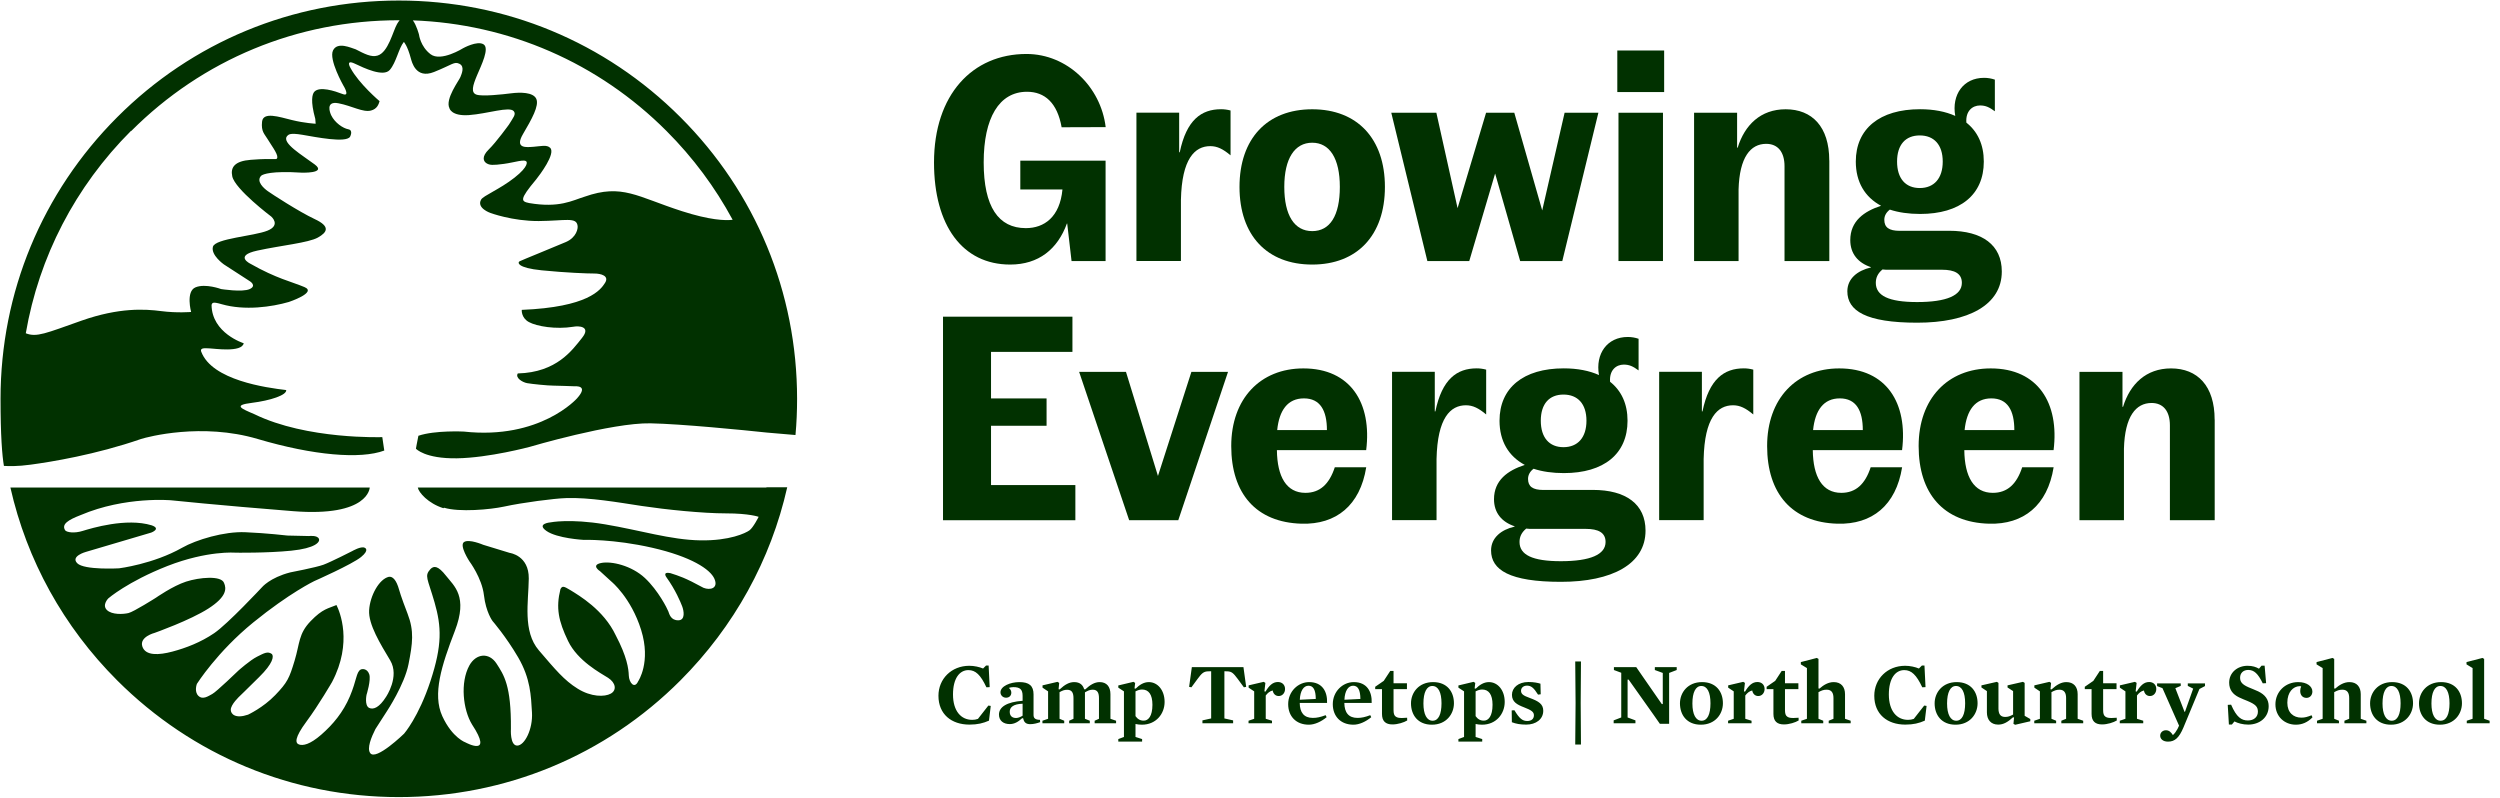 <?xml version="1.0" encoding="UTF-8"?>
<svg xmlns="http://www.w3.org/2000/svg" width="1638" height="523" viewBox="0 0 1638 523" fill="none">
  <path d="M502.152 319.253V319.414H273.73C274.295 322.643 280.51 329.827 290.518 332.975L290.922 332.652C300.93 335.719 321.27 333.862 330.23 331.925C342.498 329.262 363.08 326.598 370.748 326.356C386.246 325.791 405.052 329.181 420.549 331.522C436.046 333.862 460.342 336.365 475.677 336.365C491.013 336.365 497.067 338.625 497.067 338.625C497.067 338.625 493.515 345.727 491.013 347.503C488.511 349.279 478.179 354.364 458.808 354.041C439.436 353.718 419.5 347.422 396.416 343.548C373.331 339.674 360.659 342.257 360.659 342.257C360.659 342.257 351.135 343.064 358.076 347.907C365.018 352.75 382.21 353.718 382.21 353.718C382.21 353.718 401.904 353.072 427.329 358.884C452.754 364.695 465.346 372.928 468.09 379.224C470.834 385.52 465.265 386.892 460.906 385.116C448.476 378.336 444.925 377.367 439.194 375.511C434.029 374.462 436.369 377.852 436.611 378.175C442.584 386.488 445.894 394.479 446.943 397.223C448.073 400.129 449.203 406.425 444.36 406.425C439.517 406.425 438.549 402.389 437.903 400.613C437.257 398.838 431.284 386.892 422.567 378.74C413.85 370.587 400.532 367.44 393.752 368.892C386.972 370.345 393.106 374.22 393.106 374.22L400.532 381C400.532 381 413.446 391.493 420.065 412.72C426.684 433.948 418.128 446.378 418.128 446.378C415.706 451.706 412.155 447.186 411.993 442.666C411.832 438.146 410.863 430.397 403.438 416.272C395.528 399.483 379.143 390.04 373.977 386.811C368.811 383.582 368.327 384.067 367.197 386.004C364.13 398.273 365.906 406.909 372.201 419.985C378.497 433.061 393.429 440.971 398.433 444.118C403.438 447.347 404.245 452.19 400.209 454.45C396.173 456.71 387.295 456.71 378.497 451.221C369.618 445.733 363.807 438.63 353.072 426.119C342.337 413.608 346.292 394.237 346.453 379.063C346.615 363.888 334.023 362.274 334.023 362.274L316.589 356.947C316.589 356.947 307.226 352.911 303.997 355.171C300.769 357.431 307.549 367.762 307.549 367.762C307.549 367.762 315.782 378.74 317.073 389.959C318.365 401.178 322.723 406.909 322.723 406.909C322.723 406.909 331.44 416.918 339.512 430.72C347.583 444.603 347.906 455.822 348.552 466.799C349.198 477.776 343.709 488.511 338.866 488.511C334.023 488.511 334.75 477.534 334.75 477.534C334.992 449.123 330.149 442.262 325.306 434.756C320.463 427.33 311.988 428.056 307.549 435.966C301.334 447.266 303.432 465.104 309.244 474.628C323.611 496.502 305.127 486.493 305.127 486.493C305.127 486.493 296.41 483.588 289.792 469.221C283.254 454.853 289.307 435.966 298.025 413.366C306.742 390.766 297.54 383.986 292.213 377.206C286.886 370.426 284.222 370.668 282.043 372.847C277.927 377.448 280.106 378.659 284.707 394.64C289.307 410.622 289.792 422.648 282.043 446.217C274.295 469.786 264.77 480.682 264.77 480.682C264.77 480.682 246.287 498.681 242.574 493.435C240.314 490.368 243.219 483.104 245.964 477.696L253.551 465.911C253.551 465.911 265.012 448.638 267.676 435.078C270.34 421.518 271.47 413.528 267.03 402.066C262.591 390.605 261.542 386.569 261.542 386.569C259.685 379.789 257.183 377.529 254.762 377.932C248.385 379.385 242.412 390.363 241.847 399.806C241.282 409.088 249.273 422.003 255.649 432.657C262.026 443.311 252.905 456.629 252.905 456.629C248.627 463.409 244.753 465.185 241.847 463.813C238.699 462.198 240.152 455.257 240.152 455.257C240.152 455.257 243.219 445.491 241.928 441.778C240.637 438.065 237.489 438.065 236.278 438.71C233.372 440.406 233.695 445.733 229.256 456.226C224.817 466.718 218.117 474.709 210.53 481.328C202.943 487.946 198.423 488.673 195.921 487.785C193.419 486.897 192.773 483.588 200.844 472.691C208.916 461.795 217.552 446.863 217.552 446.863C231.193 420.953 222.557 400.613 220.458 396.416C215.212 398.676 211.499 398.676 203.508 406.99C195.517 415.303 196.486 421.438 193.015 432.899C189.544 444.361 188.334 447.105 180.343 455.418C172.352 463.732 162.505 468.252 162.505 468.252C154.191 471.077 151.286 467.848 151.205 465.185C151.043 461.633 157.097 456.064 157.097 456.064C157.097 456.064 160.568 452.755 169.769 443.634C179.051 434.513 179.455 429.993 178.164 428.54C175.419 426.523 173.159 427.895 168.478 430.235C163.796 432.576 156.209 439.356 156.209 439.356C156.209 439.356 141.761 453.32 139.098 454.692C136.515 456.064 132.883 458.728 129.977 455.903C127.071 453.078 129.008 448.073 129.008 448.073C129.008 448.073 142.246 427.088 165.976 407.797C189.706 388.506 205.849 380.757 205.849 380.757C205.849 380.757 230.709 369.78 236.601 364.937C242.493 360.095 238.942 358.884 238.942 358.884C236.601 357.673 230.789 361.063 230.789 361.063C230.789 361.063 216.745 368.247 211.902 370.022C207.059 371.798 190.19 375.027 190.19 375.027C176.711 378.498 171.545 384.874 171.545 384.874C171.545 384.874 149.268 408.765 140.389 414.819C131.511 420.873 121.744 424.585 112.946 426.926C104.148 429.267 95.27 429.832 93.252 423.536C91.234 417.24 101.323 414.658 101.323 414.658C101.323 414.658 124.569 406.425 136.596 398.676C148.622 390.928 148.461 385.681 146.766 381.888C144.909 376.964 130.623 378.255 121.906 381.08C113.188 383.905 102.13 391.654 102.13 391.654C102.13 391.654 87.602 400.855 84.212 401.663C80.903 402.47 73.315 402.954 70.006 399.645C66.697 396.335 70.975 392.058 70.975 392.058C70.975 392.058 83.485 381.161 109.718 370.83C136.031 360.579 154.191 362.112 154.191 362.112C154.191 362.112 174.774 362.435 190.755 360.821C206.736 359.207 209.723 355.09 208.996 353.153C208.109 350.49 202.459 351.216 202.459 351.216L188.334 350.893C188.334 350.893 174.531 349.279 160.81 348.714C147.008 348.068 128.524 353.637 119.323 358.884C100.355 369.619 77.997 372.363 77.997 372.363C77.997 372.363 55.235 373.655 50.635 369.054C46.034 364.453 56.204 361.628 56.204 361.628L99.063 348.956C99.063 348.956 105.843 346.454 99.386 344.194C82.759 339.109 59.836 346.131 54.267 347.826C48.697 349.602 43.855 348.795 42.725 347.503C40.061 343.387 44.904 340.562 52.814 337.495C82.194 324.984 112.301 327.809 112.301 327.809C112.301 327.809 142.165 330.957 191.966 334.912C241.847 338.867 242.251 319.414 242.251 319.414H6.807C17.542 366.955 41.514 410.541 76.786 445.813C126.103 495.049 191.643 522.25 261.299 522.25C330.956 522.25 396.577 495.13 445.813 445.813C481.085 410.46 505.057 366.794 515.792 319.253H502.152Z" fill="#013100"></path>
  <path d="M445.813 76.787C396.496 27.47 330.956 0.35 261.3 0.35C191.643 0.35 126.022 27.47 76.786 76.787C27.55 126.103 0.35 191.643 0.35 261.3C0.35 285.337 1.399 298.477 2.561 305.257C5.491 305.443 11.803 305.604 19.681 304.49C19.842 304.466 19.988 304.458 20.141 304.434C33.209 302.674 62.726 297.928 92.445 287.613C96.803 286.241 132.237 276.797 168.801 287.613C205.364 298.429 236.197 301.012 251.775 295.2L250.484 286.402C250.484 286.402 201.087 288.178 166.702 271.389C157.824 267.596 152.658 265.497 164.926 263.964C177.195 262.43 187.93 258.879 187.527 255.569C174.612 254.036 138.856 249.193 131.834 230.386C130.784 227.4 135.385 228.288 137.645 228.288C139.905 228.288 158.469 231.193 159.68 224.898C159.68 224.898 138.775 218.36 138.614 199.715C139.179 198.423 139.179 197.536 145.232 199.311C160.326 203.67 178.083 201.087 189.222 197.858C189.222 197.858 207.947 191.643 199.472 188.092C191.078 184.54 181.15 182.523 164.119 172.837C164.119 172.837 153.061 167.59 168.559 164.2C184.056 160.81 202.055 159.115 208.27 155.645C214.485 152.174 216.584 148.38 206.172 143.538C195.679 138.614 177.76 126.91 175.419 125.215C173.079 123.52 167.509 118.839 171.142 115.126C172.352 114.077 178.164 111.897 197.293 113.108C197.293 113.108 214.324 113.835 206.252 107.781C198.181 101.727 184.298 93.656 188.092 89.136C189.141 88.248 189.544 86.876 198.181 88.329C206.817 89.782 226.592 93.817 229.337 89.62C229.337 89.62 231.677 85.342 228.207 84.697C224.736 84.051 219.409 80.499 216.987 75.495C216.342 74.123 212.952 65.971 221.75 67.666C230.547 69.361 237.892 73.8 243.058 72.428C247.094 71.379 248.062 68.392 248.708 66.294C248.708 66.294 235.148 54.832 229.66 44.581C229.66 44.581 226.108 38.689 232.404 41.676C238.7 44.662 251.21 50.635 255.407 45.792C259.605 40.949 261.219 31.587 264.609 27.47C264.609 27.47 266.95 29.811 269.21 38.367C269.775 40.223 272.277 52.007 284.384 47.164C296.491 42.322 297.621 40.062 301.092 41.837C304.563 43.613 302.545 48.294 301.657 50.474C300.85 52.653 291.487 64.922 294.473 70.894C294.473 70.894 295.603 76.222 307.226 75.415C319.495 74.527 333.781 69.522 336.606 72.832C338.301 74.93 336.283 76.948 333.458 81.629C333.458 81.629 325.064 93.252 320.221 97.934C315.459 102.615 316.67 105.682 318.768 106.974C320.867 108.265 322.885 108.346 330.149 107.377C337.333 106.409 343.871 103.987 345.001 106.005C345.001 106.005 346.857 108.75 337.091 116.417C327.324 124.085 316.67 128.202 315.217 130.785C312.069 136.354 321.271 139.502 321.271 139.502C321.271 139.502 335.638 144.91 352.991 144.829C370.345 144.668 377.609 142.085 378.416 147.815C378.82 149.672 377.69 155.564 370.829 158.55C363.968 161.537 341.691 170.496 340.4 171.223C339.108 171.949 338.705 175.5 354.928 177.115C371.152 178.729 384.954 179.213 389.394 179.213C393.833 179.213 399.321 180.747 396.416 185.348C393.51 189.948 385.358 201.248 341.853 203.024C341.853 203.024 341.368 208.19 346.534 211.015C351.7 213.84 364.211 215.938 375.672 214.082C378.739 213.436 387.618 213.598 381.322 221.427C375.026 229.256 364.856 244.027 339.27 244.673C337.413 247.498 342.256 250.484 345.404 251.049C348.552 251.614 358.964 252.664 362.596 252.664C366.228 252.664 374.058 253.067 375.753 253.067C377.448 253.067 385.842 252.341 378.094 260.977C378.094 260.977 354.041 288.259 303.917 282.77C303.917 282.77 285.11 281.801 274.133 285.514C273.245 289.711 272.519 293.989 272.519 293.989C272.519 293.989 278.33 300.608 299.397 300.285C320.463 299.962 347.099 292.779 347.099 292.779C347.099 292.779 400.774 276.878 426.199 277.362C446.539 277.766 487.22 281.801 502.394 283.416L521.2 285.03C521.927 277.201 522.25 269.291 522.25 261.3C522.25 191.643 495.13 126.022 445.813 76.787ZM260.17 15.686C257.425 20.448 254.439 34.331 247.336 36.429C243.22 37.64 238.861 35.299 233.05 32.313C230.063 31.425 221.104 27.067 218.198 33.039C215.292 39.012 224.978 56.043 224.978 56.043C224.978 56.043 229.74 63.63 224.494 61.612C219.247 59.594 209.239 56.285 205.849 60.24C204.638 61.774 203.266 65.89 206.575 77.917C206.737 80.015 206.817 81.064 206.817 81.064C206.817 81.064 199.714 80.742 191.239 78.643C182.764 76.544 172.433 73.074 171.707 79.692C170.98 86.311 173.402 87.844 175.339 91.154C177.276 94.463 181.957 100.597 181.715 103.1C181.231 105.36 181.392 103.342 164.281 104.714C153.869 105.521 150.882 109.557 152.174 115.53C153.949 124.005 177.76 141.923 177.76 141.923C177.76 141.923 184.217 147.493 175.258 151.125C166.299 154.757 140.954 156.21 139.501 161.698C138.049 167.187 146.685 173.24 146.685 173.24L163.635 184.218C163.635 184.218 168.478 187.123 163.635 189.383C158.792 191.643 144.829 189.383 144.829 189.383C144.829 189.383 134.659 185.59 128.121 188.253C121.583 190.917 125.215 204.396 125.215 204.396C125.215 204.396 116.094 205.203 105.521 203.831C94.947 202.459 78.158 201.41 53.541 210.046C29.972 218.36 23.999 221.185 16.896 218.36C25.532 168.317 49.263 122.31 85.907 85.665V85.907C132.721 39.012 194.952 13.264 261.219 13.264H261.865C261.3 13.91 260.735 14.717 260.17 15.686ZM479.955 144.022C474.951 144.587 464.942 144.183 446.862 138.372C417.24 128.847 407.716 120.211 383.098 128.847C374.946 131.35 366.551 136.435 346.696 133.045C341.368 131.915 340.077 130.946 351.296 117.547C353.556 114.722 364.211 100.678 360.498 96.885C358.238 94.624 354.283 95.835 349.682 96.158C345.081 96.481 336.929 97.611 342.66 87.844C348.391 78.078 353.395 69.2 351.377 64.76C349.359 60.321 340.723 60.402 334.992 61.128C329.261 61.854 316.105 63.307 312.23 62.016C308.356 60.724 309.728 56.043 312.553 49.344C315.378 42.644 320.948 31.506 316.75 29.004C312.553 26.502 303.433 31.587 303.433 31.587C303.433 31.587 288.904 40.707 282.124 35.541C275.425 30.456 274.537 22.708 274.537 22.708C274.537 22.708 272.923 16.493 270.501 13.345C333.297 15.605 392.057 41.111 436.692 85.827C454.127 103.261 468.575 122.794 479.955 143.86V144.022Z" fill="#013100"></path>
  <path d="M649.135 462.515L647.979 472.164C644.223 473.84 640.467 474.765 635.209 474.765C623.363 474.765 614.869 467.946 614.869 455.869C614.869 444.833 623.363 436.223 635.093 436.223C638.271 436.223 641.681 436.974 644.108 438.014L646.072 436.05H647.748L648.441 450.207L646.303 450.322C642.49 442.175 639.196 439.054 634.515 439.054C628.737 439.054 624.403 444.428 624.403 455.003C624.403 465.982 629.777 471.644 636.942 471.644C638.445 471.644 639.369 471.471 640.756 471.009L647.575 462.283L649.135 462.515ZM677.177 454.945V468.408C677.177 470.373 678.043 471.587 681.395 471.644L681.51 473.147C679.835 473.782 677.292 474.476 675.039 474.476C672.38 474.476 670.878 473.378 670.416 470.662L669.722 470.546C667.122 472.973 664.637 474.418 661.575 474.418C657.414 474.418 654.525 472.164 654.525 468.177C654.525 463.266 659.61 459.914 670.011 459.163V455.985C670.011 451.651 668.278 450.207 663.944 450.207C662.788 450.207 661.748 450.438 660.997 450.727C662.037 451.593 662.615 452.576 662.615 453.847C662.615 455.696 661.344 457.141 659.148 457.141C657.068 457.141 655.508 455.523 655.508 453.616C655.508 449.629 661.864 446.913 667.931 446.913C674.23 446.913 677.177 449.282 677.177 454.945ZM670.011 468.929V461.07C663.828 461.301 661.575 463.439 661.575 466.328C661.575 468.986 663.077 470.431 665.735 470.431C666.891 470.431 668.451 469.911 670.011 468.929ZM720.047 457.43C720.047 453.963 719.064 451.882 715.944 451.882C713.979 451.882 712.766 452.576 710.859 453.616V470.951L714.037 472.222V473.898H700.516V472.222L703.347 470.951V457.43C703.347 453.963 702.307 451.94 699.244 451.94C697.28 451.94 696.124 452.46 694.217 453.5V470.951L697.28 472.222V473.898H683.007V472.222L686.705 470.951V452.98L683.065 450.553V449.051L692.888 446.74L693.986 447.433L693.582 451.593L694.275 451.709C697.742 448.473 700.631 446.913 703.809 446.913C707.796 446.913 709.588 449.051 710.339 451.593L711.032 451.709C714.268 448.704 717.215 446.913 720.509 446.913C725.132 446.913 727.558 449.976 727.558 454.829V470.951L731.257 472.222V473.898H717.215V472.222L720.047 470.951V457.43ZM763.047 459.914C763.047 467.657 757.5 474.822 748.139 474.822C746.694 474.822 745.308 474.649 743.979 474.36V482.854L748.312 484.241V485.917H732.711V484.241L736.409 482.854V452.98L732.711 450.553V449.109L742.649 446.74L743.747 447.433L743.343 451.073L744.094 451.189C746.463 448.82 749.295 446.913 752.704 446.913C758.424 446.913 763.047 452.113 763.047 459.914ZM755.073 461.763C755.073 454.945 752.531 451.767 748.255 451.767C746.868 451.767 745.481 452.229 743.979 452.98V469.217C745.423 471.182 746.983 472.164 749.41 472.164C752.357 472.164 755.073 469.275 755.073 461.763ZM816.495 450.033L814.993 450.322L811.006 444.891C808.117 441.019 807.019 439.979 804.187 439.863L802.223 439.806V470.72L807.943 471.991V473.898H787.835V471.991L793.555 470.72V439.806L791.417 439.863C788.586 439.979 787.314 441.192 784.599 444.891L780.612 450.322L779.109 450.033L780.9 437.09H814.704L816.495 450.033ZM841.965 451.42C841.965 454.078 840.174 456.043 837.805 456.043C835.551 456.043 834.164 454.367 833.875 452.402C832.026 452.807 830.582 454.02 829.311 455.696V470.951L833.413 472.222V473.898H818.043V472.222L821.741 470.951V452.98L818.101 450.553V449.051L827.982 446.74L829.079 447.433L828.444 452.98L829.137 453.154C831.506 449.224 833.875 446.855 837.285 446.855C840.001 446.855 841.965 448.646 841.965 451.42ZM869.495 460.55H851.582C851.64 466.848 854.356 470.373 860.192 470.373C862.85 470.373 865.161 469.853 868.571 468.582L869.206 469.911C865.624 472.858 861.348 474.822 857.534 474.822C849.271 474.822 844.012 469.391 844.012 461.359C844.012 453.038 850.542 446.913 857.765 446.913C866.433 446.913 869.784 453.211 869.495 460.55ZM851.64 458.47L862.099 457.95C862.041 452.056 860.539 449.282 857.303 449.282C854.125 449.282 851.871 452.691 851.64 458.47ZM898.725 460.55H880.813C880.87 466.848 883.586 470.373 889.422 470.373C892.08 470.373 894.392 469.853 897.801 468.582L898.437 469.911C894.854 472.858 890.578 474.822 886.764 474.822C878.501 474.822 873.243 469.391 873.243 461.359C873.243 453.038 879.772 446.913 886.995 446.913C895.663 446.913 899.014 453.211 898.725 460.55ZM880.87 458.47L891.329 457.95C891.271 452.056 889.769 449.282 886.533 449.282C883.355 449.282 881.101 452.691 880.87 458.47ZM922.004 472.049C919.866 473.378 915.764 474.649 912.354 474.649C907.789 474.649 905.478 472.453 905.478 467.773V451.536H901.029V449.976L906.634 446.104L910.91 439.574H913.048V447.664H921.831V451.536H913.048V465.057C913.048 467.484 913.394 468.755 914.55 469.564C915.59 470.258 916.688 470.431 918.595 470.431C919.52 470.431 920.733 470.373 921.946 470.258L922.004 472.049ZM952.621 460.781C952.621 467.888 947.536 474.822 938.175 474.822C928.988 474.822 924.481 468.466 924.481 460.839C924.481 453.731 929.624 446.913 938.927 446.913C948.172 446.913 952.621 453.211 952.621 460.781ZM944.474 460.781C944.474 453.558 942.336 449.455 938.464 449.455C934.766 449.455 932.628 453.616 932.628 460.897C932.628 468.12 934.882 472.222 938.638 472.222C942.451 472.222 944.474 468.062 944.474 460.781ZM985.887 459.914C985.887 467.657 980.34 474.822 970.979 474.822C969.534 474.822 968.147 474.649 966.818 474.36V482.854L971.152 484.241V485.917H955.55V484.241L959.249 482.854V452.98L955.55 450.553V449.109L965.489 446.74L966.587 447.433L966.183 451.073L966.934 451.189C969.303 448.82 972.134 446.913 975.544 446.913C981.264 446.913 985.887 452.113 985.887 459.914ZM977.913 461.763C977.913 454.945 975.37 451.767 971.094 451.767C969.707 451.767 968.321 452.229 966.818 452.98V469.217C968.263 471.182 969.823 472.164 972.25 472.164C975.197 472.164 977.913 469.275 977.913 461.763ZM1011.14 465.693C1011.14 471.24 1006.35 474.765 999.992 474.765C996.12 474.765 993.289 474.245 990.573 473.205L990.458 465.462L992.249 465.346C995.427 470.72 997.507 472.396 1000.63 472.396C1003.29 472.396 1005.02 471.124 1005.02 468.64C1005.02 466.386 1003.29 465.288 998.547 463.439C994.04 461.706 990.631 459.914 990.631 455.234C990.631 450.727 994.676 446.855 1001.44 446.855C1004.96 446.855 1007.45 447.375 1009.3 447.953L1009.47 454.887L1007.73 455.118C1004.96 450.669 1003.17 449.224 1000.51 449.224C998.085 449.224 996.583 450.727 996.583 452.576C996.583 454.714 998.027 455.754 1002.19 457.256C1008.14 459.452 1011.14 461.301 1011.14 465.693ZM1035.85 487.824H1032.09L1032.32 460.608L1032.09 433.392H1035.85L1035.67 460.608L1035.85 487.824ZM1062.24 470.084V440.788L1057.44 438.997V437.09H1072.06L1076.16 443.041L1088.82 461.301H1089.45V440.903L1084.25 438.997V437.09H1098.58V438.997L1093.61 440.903V474.245H1087.55L1083.39 468.293L1067.09 445.295H1066.4V470.084L1071.54 471.991V473.898H1057.27V471.991L1062.24 470.084ZM1128.85 460.781C1128.85 467.888 1123.77 474.822 1114.4 474.822C1105.22 474.822 1100.71 468.466 1100.71 460.839C1100.71 453.731 1105.85 446.913 1115.16 446.913C1124.4 446.913 1128.85 453.211 1128.85 460.781ZM1120.7 460.781C1120.7 453.558 1118.56 449.455 1114.69 449.455C1111 449.455 1108.86 453.616 1108.86 460.897C1108.86 468.12 1111.11 472.222 1114.87 472.222C1118.68 472.222 1120.7 468.062 1120.7 460.781ZM1156.16 451.42C1156.16 454.078 1154.37 456.043 1152 456.043C1149.75 456.043 1148.36 454.367 1148.07 452.402C1146.23 452.807 1144.78 454.02 1143.51 455.696V470.951L1147.61 472.222V473.898H1132.24V472.222L1135.94 470.951V452.98L1132.3 450.553V449.051L1142.18 446.74L1143.28 447.433L1142.64 452.98L1143.34 453.154C1145.71 449.224 1148.07 446.855 1151.48 446.855C1154.2 446.855 1156.16 448.646 1156.16 451.42ZM1178.48 472.049C1176.34 473.378 1172.24 474.649 1168.83 474.649C1164.26 474.649 1161.95 472.453 1161.95 467.773V451.536H1157.5V449.976L1163.11 446.104L1167.38 439.574H1169.52V447.664H1178.3V451.536H1169.52V465.057C1169.52 467.484 1169.87 468.755 1171.02 469.564C1172.06 470.258 1173.16 470.431 1175.07 470.431C1175.99 470.431 1177.2 470.373 1178.42 470.258L1178.48 472.049ZM1201.29 457.372C1201.29 454.02 1200.08 451.882 1196.84 451.882C1194.76 451.882 1193.49 452.402 1191.47 453.5V470.951L1194.59 472.222V473.898H1180.2V472.222L1183.9 470.951V437.725L1179.91 435.298V433.796L1190.37 431.08L1191.47 431.716V451.073L1192.1 451.189C1194.76 448.82 1197.88 446.913 1201.47 446.913C1206.32 446.913 1208.86 450.091 1208.86 454.829V470.951L1212.56 472.222V473.898H1198.17V472.222L1201.29 470.951V457.372ZM1262.3 462.515L1261.14 472.164C1257.38 473.84 1253.63 474.765 1248.37 474.765C1236.52 474.765 1228.03 467.946 1228.03 455.869C1228.03 444.833 1236.52 436.223 1248.26 436.223C1251.43 436.223 1254.84 436.974 1257.27 438.014L1259.23 436.05H1260.91L1261.6 450.207L1259.47 450.322C1255.65 442.175 1252.36 439.054 1247.68 439.054C1241.9 439.054 1237.57 444.428 1237.57 455.003C1237.57 465.982 1242.94 471.644 1250.1 471.644C1251.61 471.644 1252.53 471.471 1253.92 471.009L1260.74 462.283L1262.3 462.515ZM1295.71 460.781C1295.71 467.888 1290.63 474.822 1281.27 474.822C1272.08 474.822 1267.57 468.466 1267.57 460.839C1267.57 453.731 1272.71 446.913 1282.02 446.913C1291.26 446.913 1295.71 453.211 1295.71 460.781ZM1287.56 460.781C1287.56 453.558 1285.43 449.455 1281.55 449.455C1277.86 449.455 1275.72 453.616 1275.72 460.897C1275.72 468.12 1277.97 472.222 1281.73 472.222C1285.54 472.222 1287.56 468.062 1287.56 460.781ZM1326.55 468.986L1330.25 471.124V472.569L1320.31 474.88L1319.21 474.245L1319.62 470.084L1318.92 469.969C1315.4 473.205 1312.57 474.765 1309.22 474.765C1304.36 474.765 1301.82 471.471 1301.82 466.791V452.807L1298.24 450.438V449.051L1308.35 446.74L1309.39 447.433V464.19C1309.39 467.773 1310.66 469.738 1313.78 469.738C1315.74 469.738 1317.02 469.217 1318.98 468.177V452.807L1315.34 450.438V449.051L1325.45 446.74L1326.55 447.433V468.986ZM1361.28 454.829V470.951L1364.92 472.222V473.898H1350.59V472.222L1353.71 470.951V457.372C1353.71 453.963 1352.49 451.882 1349.32 451.882C1347.35 451.882 1346.08 452.46 1344.12 453.5V470.951L1347.18 472.222V473.898H1332.85V472.222L1336.55 470.951V452.98L1332.91 450.553V449.051L1342.79 446.74L1343.88 447.433L1343.48 451.593L1344.17 451.709C1347.7 448.473 1350.7 446.913 1353.88 446.913C1358.62 446.913 1361.28 449.918 1361.28 454.829ZM1386.93 472.049C1384.79 473.378 1380.69 474.649 1377.28 474.649C1372.71 474.649 1370.4 472.453 1370.4 467.773V451.536H1365.95V449.976L1371.56 446.104L1375.83 439.574H1377.97V447.664H1386.75V451.536H1377.97V465.057C1377.97 467.484 1378.32 468.755 1379.47 469.564C1380.51 470.258 1381.61 470.431 1383.52 470.431C1384.44 470.431 1385.65 470.373 1386.87 470.258L1386.93 472.049ZM1412.8 451.42C1412.8 454.078 1411.01 456.043 1408.64 456.043C1406.39 456.043 1405 454.367 1404.72 452.402C1402.87 452.807 1401.42 454.02 1400.15 455.696V470.951L1404.25 472.222V473.898H1388.88V472.222L1392.58 470.951V452.98L1388.94 450.553V449.051L1398.82 446.74L1399.92 447.433L1399.28 452.98L1399.98 453.154C1402.35 449.224 1404.72 446.855 1408.12 446.855C1410.84 446.855 1412.8 448.646 1412.8 451.42ZM1441.07 451.42L1430.61 476.614C1427.72 483.49 1424.89 485.917 1420.5 485.917C1417.15 485.917 1415.35 484.126 1415.35 481.988C1415.35 479.965 1417.03 478.463 1419.11 478.463C1421.13 478.463 1422.46 479.676 1423.68 481.641C1424.89 480.543 1425.87 479.156 1426.74 477.538L1427.72 475.458L1416.86 450.9L1413.33 449.513V447.78H1428.82V449.398L1425.29 450.9L1431.3 466.386H1431.59L1436.97 451.189L1433.44 449.398V447.78H1444.71V449.513L1441.07 451.42ZM1486.43 462.688C1486.43 470.2 1480.37 474.765 1473.03 474.765C1469.45 474.765 1466.27 473.84 1464.01 472.684L1462.34 474.707H1460.37L1459.62 461.821L1461.82 461.706C1465.4 469.969 1468.58 472.049 1472.85 472.049C1476.84 472.049 1479.38 469.68 1479.38 466.271C1479.38 463.035 1477.77 461.474 1472.57 459.279C1470.72 458.527 1468.81 457.776 1467.02 456.91C1462.92 454.945 1460.55 451.882 1460.55 447.26C1460.55 440.672 1465.98 436.223 1472.57 436.223C1475.92 436.223 1478.17 437.032 1480.08 438.13L1481.75 436.165H1483.78L1484.76 447.606L1482.56 447.722C1479.44 441.308 1476.84 438.939 1473.03 438.939C1469.91 438.939 1467.71 440.903 1467.71 444.024C1467.71 446.797 1469.1 448.473 1473.14 450.264C1475.17 451.189 1477.42 451.94 1479.56 452.98C1484.24 455.234 1486.43 458.412 1486.43 462.688ZM1515.07 453.096C1515.07 455.465 1513.46 457.256 1511.2 457.256C1508.6 457.256 1507.1 455.349 1507.1 452.749C1507.1 451.651 1507.33 450.611 1507.74 449.687C1507.39 449.629 1507.1 449.571 1506.7 449.571C1502.42 449.744 1498.66 453.443 1498.66 460.434C1498.66 466.848 1502.59 470.2 1507.85 470.2C1510.22 470.2 1511.84 469.68 1514.55 468.64L1515.13 470.026C1511.9 473.32 1508.26 474.822 1504.27 474.822C1496.81 474.822 1490.86 469.449 1490.86 461.474C1490.86 453.385 1497.16 446.913 1505.77 446.913C1511.49 446.913 1515.07 449.687 1515.07 453.096ZM1539.19 457.372C1539.19 454.02 1537.98 451.882 1534.74 451.882C1532.66 451.882 1531.39 452.402 1529.37 453.5V470.951L1532.49 472.222V473.898H1518.1V472.222L1521.8 470.951V437.725L1517.81 435.298V433.796L1528.27 431.08L1529.37 431.716V451.073L1530 451.189C1532.66 448.82 1535.78 446.913 1539.36 446.913C1544.22 446.913 1546.76 450.091 1546.76 454.829V470.951L1550.46 472.222V473.898H1536.07V472.222L1539.19 470.951V457.372ZM1581.02 460.781C1581.02 467.888 1575.93 474.822 1566.57 474.822C1557.39 474.822 1552.88 468.466 1552.88 460.839C1552.88 453.731 1558.02 446.913 1567.32 446.913C1576.57 446.913 1581.02 453.211 1581.02 460.781ZM1572.87 460.781C1572.87 453.558 1570.73 449.455 1566.86 449.455C1563.16 449.455 1561.03 453.616 1561.03 460.897C1561.03 468.12 1563.28 472.222 1567.04 472.222C1570.85 472.222 1572.87 468.062 1572.87 460.781ZM1613.07 460.781C1613.07 467.888 1607.99 474.822 1598.63 474.822C1589.44 474.822 1584.93 468.466 1584.93 460.839C1584.93 453.731 1590.07 446.913 1599.38 446.913C1608.62 446.913 1613.07 453.211 1613.07 460.781ZM1604.92 460.781C1604.92 453.558 1602.79 449.455 1598.91 449.455C1595.22 449.455 1593.08 453.616 1593.08 460.897C1593.08 468.12 1595.33 472.222 1599.09 472.222C1602.9 472.222 1604.92 468.062 1604.92 460.781ZM1627.61 470.951L1631.2 472.222V473.898H1616.23V472.222L1620.04 470.951V437.725L1616.06 435.298V433.796L1626.52 431.08L1627.61 431.716V470.951Z" fill="#013100"></path>
  <path d="M724.377 105.296V171.032H702.08L699.229 146.461H699.037C692.95 163.216 680.553 173.339 661.876 173.339C630.641 173.339 611.965 147.807 611.965 106.449C611.965 62.048 637.113 35.362 672.544 35.362C699.229 35.362 721.27 56.826 724.441 83.287L695.577 83.383C692.726 67.366 684.525 60.126 672.896 60.126C654.604 60.126 644.513 77.265 644.513 106.417C644.513 135.569 654.22 149.472 672.127 149.472C684.141 149.472 694.424 142.232 696.122 124.132H668.507V105.264H724.345L724.377 105.296Z" fill="#013100"></path>
  <path d="M812.123 122.467C812.123 90.849 830.223 71.595 859.76 71.595C889.296 71.595 907.396 90.849 907.396 122.467C907.396 154.086 889.296 173.34 859.76 173.34C830.223 173.34 812.123 154.279 812.123 122.467ZM877.86 122.467C877.86 103.791 871.196 93.507 859.76 93.507C848.323 93.507 841.467 103.791 841.467 122.467C841.467 141.144 848.131 151.427 859.76 151.427C871.389 151.427 877.86 141.336 877.86 122.467Z" fill="#013100"></path>
  <path d="M1047.26 73.869L1023.62 171.032H996.008L979.606 113.689L962.659 171.032H935.205L911.562 73.869H941.099L955.003 136.37L973.679 73.869H992.164L1010.46 137.876L1025.13 73.869H1047.23H1047.26Z" fill="#013100"></path>
  <path d="M1059.66 33.088H1090.35V60.318H1059.66V33.088ZM1060.43 73.869H1089.58V171.032H1060.43V73.869Z" fill="#013100"></path>
  <path d="M1198.57 105.104V171.033H1169.22V108.916C1169.22 99.562 1164.83 94.244 1157.21 94.244C1146.93 94.244 1139.69 103.022 1139.11 124.165V171.033H1109.96V73.87H1138.15V96.743H1138.53C1143.11 81.879 1153.59 71.595 1169.96 71.595C1187.29 71.595 1198.53 83.032 1198.53 105.136L1198.57 105.104Z" fill="#013100"></path>
  <path d="M704.581 317.787V340.852H617.861V207.489H702.659V230.554H649.32V261.052H685.712V278.96H649.32V317.819H704.581V317.787Z" fill="#013100"></path>
  <path d="M804.597 243.657L772.017 340.82H739.821L707.049 243.657H737.739L758.69 311.86L780.602 243.657H804.597Z" fill="#013100"></path>
  <path d="M895.157 306.126C891.152 331.146 875.455 343.768 852.806 343.127C822.917 342.294 806.707 323.297 806.707 292.255C806.707 261.213 825.768 241.383 853.959 241.383C885.034 241.383 898.937 264.256 895.125 294.914H836.628C836.82 312.437 842.907 322.913 855.305 322.913C864.819 322.913 870.938 317.211 874.558 306.158H895.189L895.157 306.126ZM836.82 281.779H869.4C869.4 268.997 865.011 261.021 854.344 261.021C843.676 261.021 838.134 268.837 836.82 281.779Z" fill="#013100"></path>
  <path d="M1246.27 306.126C1242.26 331.146 1226.57 343.768 1203.92 343.127C1174.03 342.294 1157.82 323.297 1157.82 292.255C1157.82 261.213 1176.88 241.383 1205.07 241.383C1236.14 241.383 1250.05 264.256 1246.24 294.914H1187.74C1187.93 312.437 1194.02 322.913 1206.42 322.913C1215.93 322.913 1222.05 317.211 1225.67 306.158H1246.3L1246.27 306.126ZM1187.93 281.779H1220.51C1220.51 268.997 1216.12 261.021 1205.45 261.021C1194.79 261.021 1189.25 268.837 1187.93 281.779Z" fill="#013100"></path>
  <path d="M1345.54 306.126C1341.54 331.146 1325.84 343.768 1303.19 343.127C1273.3 342.294 1257.09 323.297 1257.09 292.255C1257.09 261.213 1276.15 241.383 1304.34 241.383C1335.42 241.383 1349.32 264.256 1345.51 294.914H1287.01C1287.21 312.437 1293.29 322.913 1305.69 322.913C1315.2 322.913 1321.32 317.211 1324.94 306.158H1345.57L1345.54 306.126ZM1287.21 281.779H1319.79C1319.79 268.997 1315.4 261.021 1304.73 261.021C1294.06 261.021 1288.52 268.837 1287.21 281.779Z" fill="#013100"></path>
  <path d="M1451.07 274.892V340.821H1421.72V278.704C1421.72 269.35 1417.33 264.032 1409.71 264.032C1399.43 264.032 1392.19 272.81 1391.61 293.953V340.821H1362.46V243.657H1390.65V266.531H1391.03C1395.61 251.666 1406.09 241.383 1422.46 241.383C1439.79 241.383 1451.03 252.819 1451.03 274.924L1451.07 274.892Z" fill="#013100"></path>
  <path d="M800.043 71.562C787.101 71.562 777.362 78.61 772.973 99.754H772.589V73.837H744.59V171H773.742V130.988C774.319 103.918 782.872 95.749 792.995 95.749C797.544 95.749 801.325 97.639 806.258 101.772V72.395C804.112 71.819 802.029 71.562 800.075 71.562H800.043Z" fill="#013100"></path>
  <path d="M967.524 241.35C954.581 241.35 944.843 248.398 940.454 269.541H940.069V243.624H912.07V340.788H941.223V300.776C941.799 273.706 950.353 265.537 960.476 265.537C965.025 265.537 968.805 267.427 973.738 271.559V242.183C971.592 241.606 969.51 241.35 967.556 241.35H967.524Z" fill="#013100"></path>
  <path d="M1142.53 241.35C1129.59 241.35 1119.85 248.398 1115.46 269.541H1115.08V243.624H1087.08V340.788H1116.23V300.776C1116.81 273.706 1125.36 265.537 1135.49 265.537C1140.03 265.537 1143.81 267.427 1148.75 271.559V242.183C1146.6 241.606 1144.52 241.35 1142.57 241.35H1142.53Z" fill="#013100"></path>
  <path d="M1277.08 151.235H1244.69C1237.64 151.235 1234.6 148.96 1234.6 143.995C1234.6 141.528 1235.75 139.221 1238.22 137.331C1243.92 139.221 1250.62 140.182 1258.05 140.182C1284.35 140.182 1299.79 127.592 1299.79 105.872C1299.79 94.82 1295.79 86.235 1288.36 80.34C1287.78 72.716 1292.36 69.096 1297.33 69.096C1300.95 69.096 1303.41 70.249 1307.03 72.908V72.844V52.181C1304.79 51.412 1302.42 50.996 1299.95 50.996C1286.43 50.996 1278.62 62.048 1281.08 75.951C1274.81 73.1 1266.99 71.563 1258.02 71.563C1231.53 71.563 1215.92 84.345 1215.92 105.872C1215.92 119.199 1221.82 129.13 1232.49 134.832C1221.24 138.452 1212.3 144.924 1212.3 157.321C1212.3 166.099 1217.27 172.186 1225.82 175.037V175.229C1216.85 177.311 1210.38 182.661 1210.38 190.862C1210.38 203.645 1222.59 211.429 1256.13 211.429C1289.67 211.429 1311.58 199.8 1311.58 177.888C1311.58 160.557 1298.8 151.203 1277.08 151.203V151.235ZM1257.83 88.734C1267.15 88.734 1272.88 94.82 1272.88 105.872C1272.88 116.925 1267.15 123.204 1257.83 123.204C1248.5 123.204 1242.96 116.925 1242.96 105.872C1242.96 94.82 1248.5 88.734 1257.83 88.734ZM1256.1 197.91C1237.42 197.91 1229.03 193.714 1229.03 185.32C1229.03 181.892 1230.37 179.041 1233.42 176.543C1234.76 176.735 1236.08 176.735 1237.61 176.735H1272.47C1280.67 176.735 1285.41 179.201 1285.41 185.32C1285.41 193.521 1275.51 197.91 1256.07 197.91H1256.1Z" fill="#013100"></path>
  <path d="M1043.64 321.022H1011.26C1004.21 321.022 1001.17 318.748 1001.17 313.782C1001.17 311.316 1002.32 309.009 1004.79 307.119C1010.49 309.009 1017.18 309.97 1024.62 309.97C1050.92 309.97 1066.36 297.38 1066.36 275.66C1066.36 264.608 1062.35 256.023 1054.92 250.128C1054.34 242.504 1058.93 238.884 1063.89 238.884C1067.51 238.884 1069.98 240.037 1073.6 242.696V242.632V221.969C1071.36 221.2 1068.98 220.784 1066.52 220.784C1053 220.784 1045.18 231.836 1047.65 245.739C1041.37 242.888 1033.55 241.35 1024.58 241.35C998.091 241.35 982.489 254.133 982.489 275.66C982.489 288.987 988.384 298.918 999.052 304.62C987.807 308.24 978.869 314.711 978.869 327.109C978.869 335.887 983.835 341.974 992.388 344.825V345.017C983.418 347.099 976.947 352.449 976.947 360.65C976.947 373.432 989.153 381.217 1022.69 381.217C1056.23 381.217 1078.15 369.588 1078.15 347.676C1078.15 330.345 1065.36 320.99 1043.64 320.99V321.022ZM1024.39 258.521C1033.71 258.521 1039.45 264.608 1039.45 275.66C1039.45 286.713 1033.71 292.991 1024.39 292.991C1015.07 292.991 1009.53 286.713 1009.53 275.66C1009.53 264.608 1015.07 258.521 1024.39 258.521ZM1022.66 367.698C1003.99 367.698 995.592 363.501 995.592 355.108C995.592 351.68 996.937 348.829 999.981 346.33C1001.33 346.523 1002.64 346.523 1004.18 346.523H1039.03C1047.23 346.523 1051.97 348.989 1051.97 355.108C1051.97 363.309 1042.08 367.698 1022.63 367.698H1022.66Z" fill="#013100"></path>
</svg>

